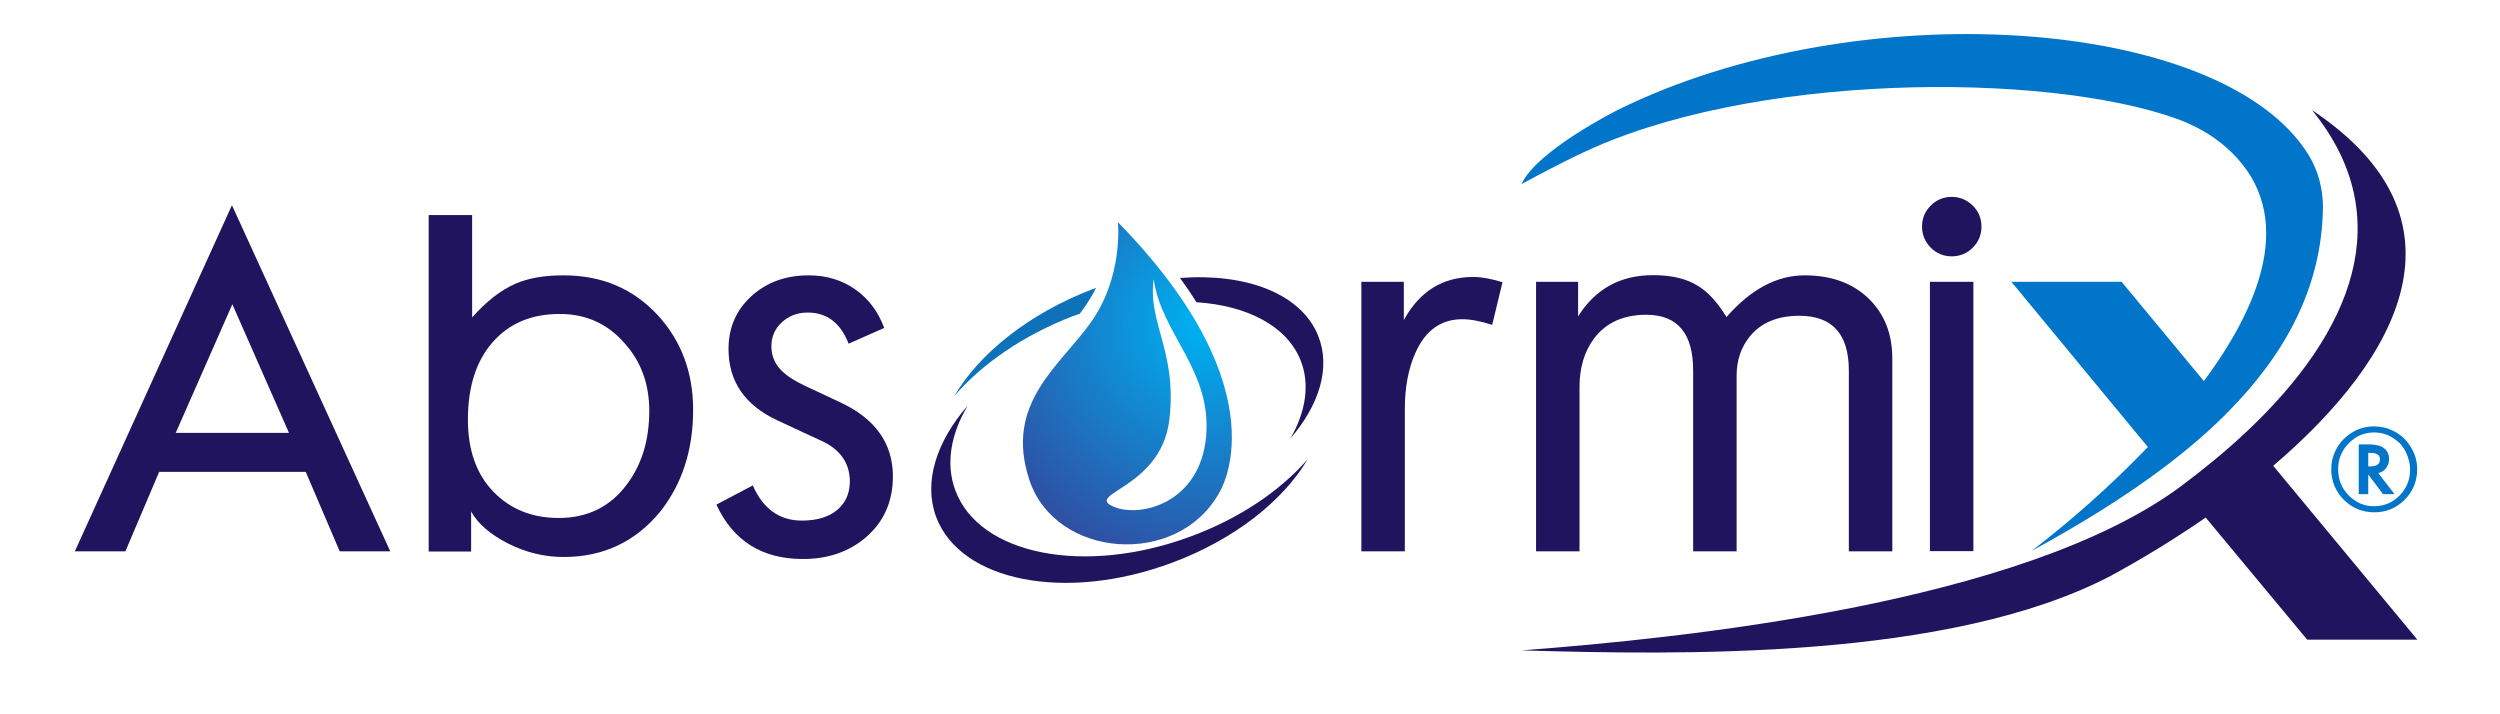 <svg xml:space="preserve" style="max-height: 500px" viewBox="343.68 230.216 1236.48 352.998" y="0px" x="0px" xmlns:xlink="http://www.w3.org/1999/xlink" xmlns="http://www.w3.org/2000/svg" id="Layer_1" version="1.1" width="1236.48" height="352.998">
<style type="text/css">
	.st0{fill:#21145F;}
	.st1{fill:url(#SVGID_1_);}
	.st2{fill:#0D72B9;}
	.st3{fill:#0075C9;}
</style>
<g>
	<path d="M494.9,463.6h-72.5l-16.7,39.3h-25l77.7-171.2l78.3,171.2h-25L494.9,463.6z M486.6,444.3l-28-63.6l-28,63.6&#10;&#9;&#9;L486.6,444.3L486.6,444.3z" class="st0"/>
	<path d="M622.5,505.7c-9.5,0-18.7-2.2-27.6-6.7c-8.8-4.5-14.9-9.8-18.2-15.8v19.8h-21V336.6h21.5v50.6&#10;&#9;&#9;c7.1-8,14.2-13.5,21.5-16.7c6.5-2.8,14.4-4.1,23.7-4.1c19,0,34.5,6.6,46.7,19.8c11.6,12.7,17.4,28.3,17.4,46.7&#10;&#9;&#9;c0,19.8-5.4,36.6-16.3,50.4C658,498.1,642.1,505.7,622.5,505.7z M664.8,433.4c0-13.2-4-24.3-12.2-33.4&#10;&#9;&#9;c-8.4-9.7-19.1-14.5-32.1-14.5c-13.9,0-24.9,4.6-33.1,13.9c-8.2,9.3-12.3,22.1-12.3,38.4c0,15,4.2,26.9,12.6,35.6&#10;&#9;&#9;c8.4,8.7,19.2,13,32.3,13c14.3,0,25.6-5.6,33.8-16.7C661.2,459.8,664.8,447.7,664.8,433.4z" class="st0"/>
	<path d="M727.9,438c-15.9-7.5-23.9-19.2-23.9-35.2c0-10.4,3.7-19.1,11.2-26c7.5-6.9,17-10.4,28.5-10.4&#10;&#9;&#9;c8.7,0,16.3,2.3,22.9,6.9c6.6,4.6,11.4,11,14.4,19.1l-17.6,7.8c-4-10.3-10.8-15.4-20.2-15.4c-5.1,0-9.3,1.6-12.8,4.8&#10;&#9;&#9;s-5.2,7.2-5.2,11.9c0,5.2,2.1,9.6,6.3,13.2c2.8,2.5,7.5,5.2,14.3,8.2c2.6,1.2,6.9,3.2,13,6.1c17.7,8.1,26.5,20.4,26.5,36.9&#10;&#9;&#9;c0,12.4-4.5,22.5-13.5,30.2c-8.4,7.1-18.7,10.6-31,10.6c-20.3,0-34.5-9-42.8-26.9l18-9.5c5.1,11.6,13.2,17.4,24.3,17.4&#10;&#9;&#9;c7.5,0,13.3-1.8,17.5-5.3c4.1-3.5,6.2-8.2,6.2-14c0-9.4-5-16.3-15-20.6C744.7,445.8,737.6,442.6,727.9,438z" class="st0"/>
	
		<radialGradient gradientUnits="userSpaceOnUse" gradientTransform="matrix(1 0 0 -1 0 799)" fy="408.56" fx="938.517" r="132.894" cy="409.178" cx="943.072" id="SVGID_1_">
		<stop style="stop-color:#00ADEE" offset="4.940000e-02"/>
		<stop style="stop-color:#33489D" offset="0.997"/>
		<stop style="stop-color:#2E3191" offset="1"/>
	</radialGradient>
	<path d="M896.6,340.1c0,0,2.8,26.6-13.2,49.3c-15.4,21.8-43.2,40.2-30.6,78.2c12.9,38.9,73.1,43.5,93.8,6.5&#10;&#9;&#9;C946.6,474,979.2,424.7,896.6,340.1z M940.2,446.2c-3,32.8-32.5,40.3-45.8,34.6c-14.7-6.4,23.5-9,27.6-42.8&#10;&#9;&#9;c4.1-33.8-10.8-48-7.7-69.7C918,395.4,943.2,413.3,940.2,446.2z" class="st1"/>
	<path d="M877.7,385.4c0.7-1,1.5-1.9,2.1-2.9c2.3-3.2,4.3-6.5,6-9.9c-0.6,0.2-1.1,0.4-1.7,0.6&#10;&#9;&#9;c-31.8,12.2-56.3,32.1-68.5,53c13.5-15.8,34-30.1,58.9-39.7C875.7,386.1,876.7,385.8,877.7,385.4z" class="st2"/>
	<path d="M990.4,457.4c-12.1,20.5-36.2,39.7-67.2,51.2c-52.4,19.5-104.5,9.3-116.5-22.7c-6.4-17.2,0.1-37.2,15.6-55.1&#10;&#9;&#9;c-8.4,14.2-11,28.9-6.1,42c11.9,32,64.1,42.2,116.5,22.7C956.9,486.6,977,472.8,990.4,457.4z" class="st0"/>
	<path d="M995.6,396.2c-8.4-20.8-35.7-31-68.3-28.5c3,4.1,5.7,8.1,8.1,12c24.9,1.6,44.6,11.6,51.5,28.6&#10;&#9;&#9;c4.8,12,2.6,25.6-5,38.8C996.2,430.5,1002,412,995.6,396.2z" class="st0"/>
	<path d="M1081.7,390.9c-5.8-1.9-10.7-2.8-14.8-2.8c-10.6,0-18.3,5.6-23.2,16.7c-3.5,7.8-5.2,17.1-5.2,27.8v70.3h-21.5&#10;&#9;&#9;V369.6h21v18.9c7.8-14.2,19.2-21.3,34.3-21.3c4.2,0,9,0.9,14.5,2.6L1081.7,390.9z" class="st0"/>
	<path d="M1197.6,387c12-13.7,24.9-20.6,38.6-20.6c13.2,0,23.7,3.8,31.6,11.4c7.9,7.6,11.8,17.5,11.8,29.8v95.3h-21.5&#10;&#9;&#9;v-89.4c0-18.1-8.2-27.1-24.5-27.1c-10.6,0-18.7,3.3-24.3,10c-4.5,5.5-6.7,12-6.7,19.5v87h-21.5v-89.4c0-18.4-7.7-27.6-23.2-27.6&#10;&#9;&#9;c-11.3,0-19.9,3.9-25.8,11.7c-4.8,6.4-7.2,14.4-7.2,24.1v81.2h-21.5V369.6h20.8v17.1c8.5-13.6,20.9-20.4,37.1-20.4&#10;&#9;&#9;c9.3,0,16.7,1.8,22.3,5.4C1188.5,374.7,1193.1,379.7,1197.6,387z" class="st0"/>
	<path d="M1294.3,342.3c0-4,1.4-7.5,4.3-10.4c2.9-2.9,6.4-4.3,10.4-4.3c4.1,0,7.5,1.5,10.4,4.3&#10;&#9;&#9;c2.9,2.9,4.3,6.4,4.3,10.4c0,4-1.4,7.5-4.3,10.4c-2.9,2.9-6.4,4.3-10.4,4.3s-7.5-1.4-10.4-4.3&#10;&#9;&#9;C1295.8,349.8,1294.3,346.3,1294.3,342.3z M1319.7,369.6v133.2h-21.5V369.6H1319.7z" class="st0"/>
	<path d="M1487.2,284.7c43.1,53,20.1,109.8-32.7,159.3c-9.8,9.2-20.7,18.2-32.4,26.9c-78.5,58.1-247.3,75-325.9,81&#10;&#9;&#9;c77.9,2.2,211.2,5,291.3-36.8c15.5-8.4,31.6-18.2,47.1-28.9l50.2,60.4h54.5l-71.3-86C1530.9,406.9,1568,338.5,1487.2,284.7z" class="st0"/>
	<path d="M1485.4,306.7c-42.6-68.6-223.2-80.8-341.8-22c-0.2,0.1-40,20.1-47.4,36.6l0.7-0.4c8.8-4.8,17.7-9.4,26.9-13.9&#10;&#9;&#9;l0.5-0.2l0,0c83.9-40.9,230.8-41.3,296.1-17.8c8.8,3.2,17.1,7.8,24.1,13.9c34.4,30,20.3,73.9-10.8,115.8l-40.7-49.1h-54.5&#10;&#9;&#9;l67.5,81.7c-18.4,19.2-38.7,37-57.5,51.4c22.5-12.3,45.2-26,65.7-41.5c11.4-8.6,22.2-17.8,31.8-27.6&#10;&#9;&#9;c27.5-27.9,46.1-60.9,46.6-100.8C1492.6,323.6,1490.2,314.5,1485.4,306.7z" class="st3"/>
	<g>
		<path d="M1539.2,462.3c0,5.9-2.1,11-6.2,15.1c-4.1,4.1-9.1,6.2-15,6.2s-10.9-2.1-15.1-6.2c-4.1-4.2-6.2-9.2-6.2-15.1&#10;&#9;&#9;&#9;c0-3.3,0.7-6.3,2-9c1.4-2.9,3.2-5.3,5.7-7.3c4-3.3,8.4-4.9,13.3-4.9c3.3,0,6.2,0.6,8.9,1.9c3.8,1.6,6.8,4.2,9.1,7.8&#10;&#9;&#9;&#9;C1538,454.3,1539.2,458.1,1539.2,462.3z M1517.8,444.1c-4.8,0-9,1.8-12.5,5.4c-3.5,3.6-5.2,7.8-5.2,12.8c0,5,1.7,9.4,5.2,12.9&#10;&#9;&#9;&#9;c3.5,3.6,7.7,5.4,12.6,5.4c4.9,0,9.1-1.8,12.6-5.3c3.5-3.6,5.2-7.9,5.2-12.9c0-2.7-0.7-5.5-2-8.4c-1.3-2.7-3.1-4.9-5.4-6.4&#10;&#9;&#9;&#9;C1525.2,445.2,1521.7,444.1,1517.8,444.1z M1520,464.3l8,10.3h-5.7l-7.3-9.7v9.7h-4.7V450h4.9c3.4,0,5.9,0.6,7.5,1.8&#10;&#9;&#9;&#9;c1.8,1.4,2.6,3.3,2.6,5.5c0,1.5-0.5,3-1.4,4.3c-0.9,1.3-2.1,2.1-3.6,2.5L1520,464.3z M1515,460.9h0.8c3.4,0,5-1.2,5-3.5&#10;&#9;&#9;&#9;c0-2.2-1.6-3.2-4.9-3.2h-0.9L1515,460.9L1515,460.9z" class="st3"/>
	</g>
</g>
</svg>